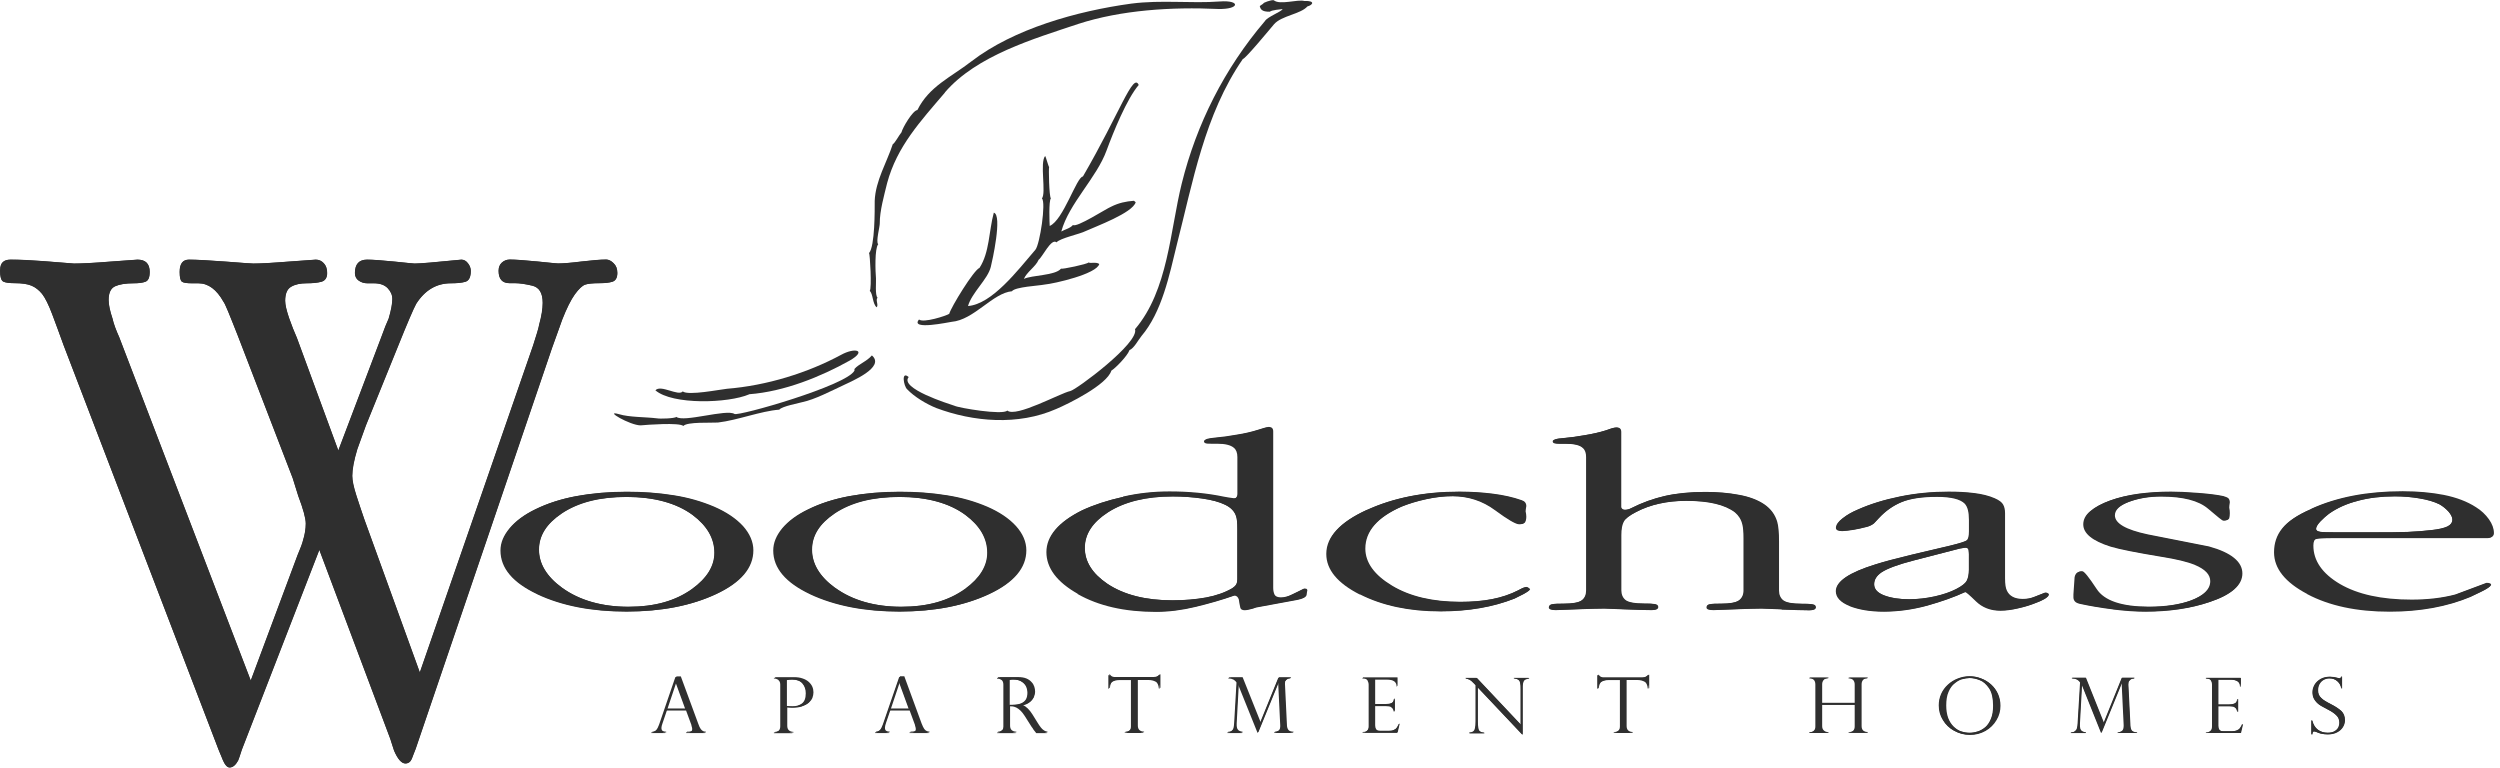 <?xml version="1.0" encoding="UTF-8"?> <svg xmlns="http://www.w3.org/2000/svg" width="355" height="109" viewBox="0 0 355 109" fill="none"><path d="M331.307 75.585C330.56 75.585 329.966 75.585 329.537 75.53C329.108 75.474 328.887 75.336 328.887 75.087C328.887 74.837 329.094 74.463 329.509 74.034C329.938 73.604 330.325 73.244 330.698 72.967C331.832 72.15 333.201 71.526 334.806 71.124C336.396 70.695 338.166 70.487 340.06 70.487C341.277 70.487 342.439 70.584 343.573 70.778C344.707 70.972 345.647 71.249 346.394 71.609C346.878 71.873 347.307 72.233 347.694 72.648C348.053 73.078 348.247 73.452 348.247 73.784C348.247 74.214 348.012 74.532 347.542 74.768C347.072 74.99 346.311 75.17 345.288 75.281C344.251 75.405 343.13 75.488 341.9 75.544C340.683 75.585 339.12 75.599 337.198 75.599H331.307M267.543 84.549C266.589 84.174 266.132 83.648 266.132 82.969C266.132 82.332 266.464 81.778 267.156 81.293C267.986 80.739 269.507 80.171 271.761 79.589L278.302 77.899L279.076 77.774C279.366 77.774 279.532 77.899 279.56 78.134C279.588 78.384 279.602 78.578 279.602 78.758V80.919C279.602 81.57 279.491 82.11 279.297 82.471C279.104 82.844 278.592 83.246 277.776 83.662C276.96 84.091 275.951 84.438 274.734 84.701C273.517 84.964 272.314 85.103 271.111 85.103C269.686 85.103 268.511 84.909 267.557 84.549M157.273 82.914C155.116 81.459 154.051 79.769 154.051 77.802C154.051 75.835 155.158 74.172 157.356 72.745C159.707 71.249 162.777 70.501 166.538 70.501C167.935 70.501 169.332 70.598 170.701 70.792C172.07 70.986 173.162 71.277 173.978 71.678C174.794 72.066 175.32 72.621 175.541 73.299C175.665 73.632 175.721 74.241 175.721 75.1V82.276C175.721 82.54 175.679 82.775 175.569 82.983C175.458 83.177 175.292 83.357 175.002 83.537C173.992 84.133 172.748 84.576 171.282 84.853C169.802 85.117 168.212 85.255 166.497 85.255C162.68 85.255 159.61 84.465 157.273 82.914ZM79.819 83.468C77.634 81.875 76.542 80.06 76.542 78.051C76.542 76.042 77.62 74.366 79.778 72.912C82.128 71.346 85.198 70.57 88.987 70.57C92.776 70.57 96.054 71.415 98.377 73.133C100.438 74.671 101.475 76.458 101.475 78.508C101.475 80.392 100.41 82.11 98.294 83.648C95.943 85.324 92.929 86.169 89.264 86.169C85.599 86.169 82.308 85.269 79.833 83.468M118.581 83.468C116.396 81.875 115.317 80.06 115.317 78.051C115.317 76.042 116.382 74.366 118.539 72.912C120.89 71.346 123.974 70.57 127.763 70.57C131.552 70.57 134.816 71.415 137.139 73.133C139.213 74.671 140.25 76.458 140.25 78.508C140.25 80.392 139.172 82.11 137.07 83.648C134.719 85.324 131.704 86.169 128.026 86.169C124.347 86.169 121.07 85.269 118.608 83.468M143.375 100.106V96.559C143.514 96.518 143.694 96.504 143.901 96.504C144.413 96.504 144.827 96.601 145.132 96.809C145.45 97.003 145.657 97.252 145.796 97.529C145.92 97.834 145.975 98.125 145.975 98.416C145.975 98.79 145.906 99.081 145.768 99.33C145.63 99.58 145.394 99.76 145.09 99.898C144.758 100.037 144.357 100.106 143.859 100.106H143.389M111.736 100.258V96.573C111.998 96.532 112.261 96.504 112.524 96.504C113.188 96.504 113.685 96.698 114.017 97.058C114.349 97.432 114.515 97.903 114.515 98.485C114.515 99.206 114.321 99.691 113.948 99.94C113.575 100.203 113.132 100.328 112.593 100.328C112.302 100.328 112.04 100.314 111.749 100.258M94.782 100.646L96.026 96.934H96.04L97.395 100.646H94.782ZM126.505 100.646L127.749 96.934H127.763L129.118 100.646H126.505ZM278.523 103.874C278.122 103.736 277.762 103.5 277.43 103.182C277.112 102.877 276.836 102.447 276.642 101.949C276.462 101.45 276.366 100.854 276.366 100.175C276.366 99.413 276.462 98.762 276.698 98.236C276.919 97.709 277.223 97.294 277.583 97.031C277.928 96.74 278.288 96.532 278.661 96.435C279.035 96.324 279.394 96.269 279.74 96.269C280.182 96.269 280.666 96.366 281.178 96.573C281.69 96.767 282.118 97.169 282.519 97.737C282.907 98.333 283.086 99.164 283.086 100.203C283.086 100.923 282.99 101.533 282.782 102.032C282.575 102.544 282.312 102.946 281.98 103.237C281.648 103.528 281.289 103.736 280.901 103.86C280.5 103.985 280.113 104.054 279.74 104.054C279.311 104.054 278.896 103.985 278.495 103.847M253.037 86.53C254.876 86.599 256.19 86.64 256.992 86.64C257.573 86.64 257.863 86.502 257.863 86.225C257.863 85.975 257.683 85.837 257.337 85.795C256.992 85.74 256.508 85.726 255.858 85.726C254.53 85.726 253.645 85.56 253.23 85.241C252.829 84.922 252.622 84.451 252.622 83.87V76.874C252.622 75.641 252.539 74.713 252.373 74.117C252.069 73.078 251.474 72.26 250.534 71.609C249.607 70.986 248.418 70.529 246.966 70.266C245.514 69.988 243.924 69.85 242.167 69.85C239.982 69.85 238.088 70.044 236.442 70.418C234.811 70.792 233.22 71.36 231.671 72.15C231.381 72.302 231.077 72.385 230.773 72.385C230.468 72.385 230.275 72.26 230.219 72.011V61.33C230.219 60.9 229.998 60.693 229.542 60.693C229.376 60.693 229.127 60.748 228.809 60.845C228.505 60.956 228.27 61.039 228.09 61.094C227.232 61.371 226.223 61.607 225.075 61.787C223.927 61.981 222.987 62.12 222.254 62.175C221.535 62.23 221.065 62.3 220.871 62.383C220.678 62.452 220.567 62.535 220.567 62.632C220.567 62.785 220.65 62.882 220.802 62.923C220.968 62.965 221.203 62.992 221.549 62.992H222.448C223.609 62.992 224.425 63.186 224.84 63.588C225.144 63.865 225.31 64.281 225.31 64.89V83.8C225.31 84.438 225.103 84.922 224.674 85.227C224.245 85.546 223.374 85.712 222.019 85.712C221.341 85.712 220.83 85.712 220.512 85.781C220.18 85.823 220.014 85.975 220.014 86.239C220.014 86.488 220.346 86.613 221.01 86.613C221.106 86.613 222.074 86.571 223.914 86.502C225.739 86.433 227.053 86.391 227.855 86.391C227.882 86.391 228.823 86.433 230.648 86.502C232.501 86.571 233.815 86.613 234.617 86.613C235.184 86.613 235.474 86.474 235.474 86.197C235.474 85.948 235.295 85.809 234.963 85.768C234.617 85.712 234.147 85.698 233.511 85.698C232.155 85.698 231.27 85.532 230.842 85.213C230.441 84.895 230.233 84.424 230.233 83.828V75.987C230.233 75.142 230.344 74.505 230.579 74.075C230.8 73.646 231.409 73.175 232.391 72.676C234.382 71.637 236.788 71.097 239.54 71.097C242.721 71.097 245.016 71.651 246.44 72.731C246.994 73.189 247.339 73.757 247.505 74.491C247.602 74.879 247.657 75.516 247.657 76.389V83.856C247.657 84.465 247.436 84.922 247.007 85.227C246.579 85.546 245.708 85.712 244.408 85.712C243.73 85.712 243.218 85.712 242.9 85.781C242.568 85.823 242.402 85.975 242.402 86.239C242.402 86.488 242.734 86.613 243.398 86.613C243.536 86.613 244.518 86.571 246.344 86.502C248.169 86.433 249.455 86.391 250.202 86.391C250.243 86.391 251.211 86.433 253.051 86.502M81.921 70.432C79.722 70.834 77.786 71.457 76.058 72.316C74.523 73.064 73.306 73.964 72.462 74.976C71.605 76.015 71.162 77.054 71.162 78.148C71.162 80.642 72.891 82.72 76.389 84.355C79.861 85.989 84.078 86.82 89.043 86.82C94.007 86.82 98.225 85.989 101.724 84.355C105.222 82.72 106.978 80.642 106.978 78.148C106.978 76.943 106.481 75.793 105.513 74.699C104.531 73.632 103.162 72.704 101.406 71.942C99.635 71.194 97.727 70.639 95.653 70.321C93.579 69.988 91.38 69.822 89.056 69.822C86.512 69.822 84.133 70.03 81.949 70.432M120.71 70.432C118.512 70.834 116.548 71.457 114.847 72.316C113.298 73.064 112.095 73.964 111.224 74.976C110.366 76.015 109.938 77.054 109.938 78.148C109.938 80.642 111.68 82.72 115.165 84.355C118.65 85.989 122.868 86.82 127.832 86.82C132.797 86.82 137.014 85.989 140.499 84.355C143.984 82.72 145.74 80.642 145.74 78.148C145.74 76.943 145.256 75.793 144.274 74.699C143.306 73.632 141.937 72.704 140.181 71.942C138.425 71.194 136.503 70.639 134.428 70.321C132.354 69.988 130.141 69.822 127.832 69.822C125.274 69.822 122.909 70.03 120.724 70.432M159.472 70.556C157.315 71.041 155.393 71.665 153.733 72.441C150.373 74.103 148.713 76.07 148.713 78.356C148.713 80.642 150.193 82.595 153.152 84.271C156.112 85.948 159.832 86.807 164.271 86.807C166.068 86.807 167.949 86.571 169.885 86.1C171.835 85.629 173.674 85.089 175.389 84.493C175.707 84.493 175.914 84.687 176.039 85.047C176.066 85.158 176.094 85.324 176.108 85.518C176.149 85.726 176.191 85.948 176.246 86.197C176.315 86.446 176.523 86.571 176.896 86.571C177.062 86.571 177.311 86.53 177.629 86.446C177.947 86.377 178.21 86.294 178.445 86.197L184.294 85.117C185.069 84.964 185.484 84.756 185.539 84.479L185.594 84.064C185.65 83.897 185.664 83.773 185.594 83.69C185.553 83.606 185.415 83.565 185.193 83.565C184.599 83.87 184.032 84.161 183.479 84.41C182.925 84.687 182.386 84.826 181.902 84.826C181.446 84.826 181.142 84.701 181.003 84.465C180.879 84.216 180.796 83.897 180.796 83.496V61.261C180.796 60.831 180.588 60.623 180.146 60.623C180.008 60.623 179.731 60.679 179.358 60.803C178.957 60.928 178.735 60.997 178.639 61.025C177.781 61.302 176.772 61.538 175.61 61.718C174.435 61.926 173.508 62.05 172.803 62.106C172.098 62.175 171.641 62.244 171.42 62.313C171.213 62.397 171.088 62.48 171.088 62.563C171.088 62.715 171.171 62.812 171.337 62.868C171.489 62.909 171.724 62.923 172.042 62.923H172.941C174.117 62.923 174.905 63.131 175.347 63.519C175.665 63.796 175.831 64.239 175.831 64.821V69.988C175.831 70.515 175.624 70.75 175.223 70.75C174.739 70.695 174.269 70.612 173.812 70.529C171.365 70.016 168.793 69.781 166.068 69.781C163.828 69.781 161.643 70.016 159.472 70.515M194.127 72.385C190.338 74.117 188.443 76.181 188.443 78.591C188.443 80.822 190.02 82.734 193.2 84.355C196.367 85.962 200.184 86.779 204.65 86.779C208.578 86.779 212.062 86.169 215.105 84.978C215.727 84.673 216.156 84.465 216.377 84.341C216.972 84.008 217.276 83.787 217.276 83.662L217.193 83.565C217.027 83.426 216.889 83.343 216.764 83.343C216.681 83.343 216.529 83.385 216.335 83.454C216.142 83.537 215.907 83.648 215.644 83.8C214.51 84.382 213.266 84.798 211.91 85.061C210.569 85.324 209.048 85.449 207.375 85.449C203.447 85.449 200.211 84.687 197.681 83.163C195.15 81.639 193.878 79.88 193.878 77.899C193.878 75.419 195.62 73.438 199.077 71.914C200.087 71.498 201.235 71.138 202.562 70.861C203.876 70.57 205.134 70.432 206.337 70.432C208.578 70.432 210.597 71.083 212.394 72.413C214.206 73.743 215.34 74.408 215.824 74.408C216.197 74.408 216.446 74.325 216.571 74.144C216.667 73.964 216.736 73.701 216.736 73.369C216.736 73.133 216.695 72.87 216.64 72.621C216.64 72.468 216.667 72.219 216.736 71.873C216.736 71.443 216.515 71.166 216.087 71.027C214.883 70.598 213.514 70.293 211.979 70.099C210.431 69.905 208.868 69.808 207.222 69.808C202.258 69.808 197.888 70.681 194.113 72.413M279.076 71.485C279.477 71.914 279.671 72.676 279.671 73.784V75.405C279.671 76.098 279.56 76.527 279.339 76.707C279.131 76.874 278.343 77.123 276.988 77.456L271.47 78.758C269.272 79.284 267.557 79.741 266.34 80.129C262.62 81.279 260.767 82.54 260.767 83.897C260.767 84.812 261.431 85.504 262.758 86.031C264.086 86.543 265.676 86.807 267.557 86.807C269.576 86.807 271.636 86.516 273.724 85.962C275.785 85.38 277.596 84.729 279.145 84.022C279.256 84.022 279.768 84.465 280.68 85.338C281.579 86.225 282.741 86.668 284.137 86.668C284.912 86.668 285.755 86.557 286.682 86.336C287.622 86.128 288.452 85.865 289.199 85.56C289.558 85.435 289.945 85.255 290.36 85.033C290.747 84.798 290.955 84.59 290.955 84.41L290.872 84.271C290.734 84.174 290.582 84.133 290.443 84.133C289.918 84.341 289.392 84.549 288.894 84.742C288.383 84.95 287.843 85.047 287.235 85.047C286.101 85.047 285.34 84.645 284.981 83.87C284.801 83.51 284.718 82.928 284.718 82.138V72.884C284.718 72.399 284.635 71.983 284.455 71.665C284.289 71.332 283.888 71.027 283.252 70.75C282.436 70.39 281.468 70.155 280.376 70.016C279.256 69.878 278.053 69.808 276.711 69.808C274.361 69.808 272.065 70.03 269.825 70.487C267.571 70.944 265.593 71.568 263.837 72.344C263.062 72.676 262.357 73.064 261.735 73.549C261.113 74.034 260.795 74.491 260.795 74.906C260.795 75.211 261.099 75.364 261.693 75.364C262.067 75.364 262.592 75.294 263.298 75.183C264.003 75.059 264.487 74.948 264.777 74.865C265.33 74.768 265.773 74.588 266.105 74.325C266.215 74.228 266.464 73.964 266.838 73.549C267.778 72.537 268.871 71.762 270.115 71.249C271.346 70.737 273.019 70.501 275.149 70.501C277.14 70.501 278.454 70.834 279.09 71.471M295.048 81.307C294.896 81.418 294.772 81.639 294.716 81.93L294.55 84.355V84.77C294.55 84.978 294.619 85.172 294.744 85.338C294.868 85.504 295.117 85.629 295.491 85.712C296.901 86.017 298.436 86.28 300.137 86.488C301.838 86.696 303.345 86.807 304.701 86.807C308.144 86.807 311.186 86.35 313.855 85.449C316.884 84.438 318.419 83.094 318.419 81.431C318.419 79.769 316.842 78.467 313.675 77.594C310.758 77.026 307.867 76.444 304.963 75.876C301.866 75.211 300.317 74.325 300.317 73.175C300.317 72.385 301.008 71.748 302.405 71.221C303.788 70.709 305.323 70.459 306.996 70.459C310.094 70.459 312.32 71.027 313.662 72.163C315.003 73.313 315.722 73.881 315.819 73.881C316.247 73.881 316.483 73.784 316.552 73.59C316.607 73.396 316.635 73.161 316.635 72.884C316.635 72.648 316.621 72.371 316.552 72.08C316.552 71.928 316.579 71.678 316.635 71.346C316.635 71.111 316.566 70.917 316.455 70.778C316.33 70.653 316.082 70.543 315.736 70.446C314.948 70.266 313.745 70.113 312.14 69.988C310.55 69.864 309.264 69.808 308.296 69.808C306.692 69.808 305.171 69.905 303.705 70.099C302.253 70.307 300.912 70.612 299.722 71.041C298.533 71.471 297.606 71.983 296.943 72.537C296.293 73.092 295.961 73.701 295.961 74.408C295.961 75.71 297.247 76.763 299.833 77.566C301.133 77.954 303.525 78.439 307.038 79.007C309.223 79.367 310.813 79.755 311.822 80.171C313.274 80.78 313.993 81.542 313.993 82.471C313.993 83.606 313.053 84.535 311.186 85.241C309.554 85.837 307.535 86.142 305.157 86.142C301.285 86.142 298.796 85.297 297.717 83.62C296.611 81.944 295.947 81.113 295.684 81.113C295.422 81.113 295.214 81.168 295.062 81.293M328.209 72.274C326.315 73.092 324.987 73.992 324.213 74.962C323.425 75.945 323.051 77.068 323.051 78.356C323.051 80.656 324.614 82.623 327.753 84.271C330.892 85.934 334.792 86.765 339.466 86.765C343.78 86.765 347.597 86.058 350.888 84.687C351.04 84.618 351.538 84.382 352.423 83.953C353.294 83.523 353.737 83.219 353.737 83.038C353.737 82.858 353.516 82.761 353.087 82.761C351.594 83.316 350.128 83.87 348.676 84.41C346.836 84.895 344.762 85.144 342.453 85.144C338.18 85.144 334.792 84.396 332.275 82.928C329.758 81.445 328.5 79.617 328.5 77.469C328.5 76.888 328.652 76.569 328.97 76.458C329.274 76.375 330.104 76.32 331.418 76.32H353.281C353.861 76.32 354.138 76.112 354.138 75.696C354.138 75.073 353.903 74.408 353.433 73.743C352.949 73.064 352.34 72.482 351.594 72.025C350.335 71.207 348.814 70.639 347.044 70.279C345.288 69.933 343.324 69.753 341.181 69.753C336.188 69.753 331.86 70.57 328.195 72.246M97.547 100.799L98.294 102.863V102.932C98.391 103.14 98.418 103.306 98.418 103.417C98.418 103.639 98.336 103.777 98.183 103.833C98.045 103.888 97.81 103.902 97.547 103.902V103.999H100.244V103.902C100.092 103.902 99.94 103.86 99.843 103.819C99.746 103.777 99.635 103.68 99.511 103.528C99.4 103.376 99.262 103.112 99.151 102.766L96.676 96.047H96.054L93.744 102.794C93.62 103.154 93.468 103.431 93.302 103.611C93.15 103.777 92.929 103.888 92.638 103.902V103.999H94.602V103.902C94.381 103.902 94.228 103.86 94.104 103.791C93.98 103.722 93.924 103.569 93.924 103.348C93.924 103.195 93.98 102.974 94.076 102.711L94.726 100.799H97.575M110.048 96.269H110.173L110.366 96.31L110.643 96.435L110.85 96.684C110.92 96.809 110.947 96.961 110.947 97.128V103.057C110.947 103.362 110.85 103.583 110.698 103.708C110.519 103.847 110.325 103.916 110.048 103.93V104.013H112.676V103.93C112.095 103.902 111.791 103.625 111.791 103.057V100.355C112.22 100.397 112.524 100.411 112.676 100.411C113.146 100.411 113.575 100.355 113.962 100.245C114.321 100.12 114.626 99.968 114.861 99.774C115.082 99.566 115.262 99.344 115.359 99.109C115.455 98.845 115.511 98.582 115.511 98.305C115.511 98.028 115.455 97.751 115.345 97.502C115.234 97.252 115.054 97.017 114.819 96.809C114.598 96.615 114.308 96.449 113.962 96.338C113.616 96.213 113.215 96.158 112.773 96.158H110.062V96.255M129.312 100.785L130.059 102.849V102.918C130.141 103.126 130.183 103.292 130.183 103.403C130.183 103.625 130.1 103.763 129.948 103.819C129.796 103.874 129.588 103.888 129.298 103.888V103.985H131.995V103.888C131.829 103.888 131.69 103.847 131.593 103.805C131.469 103.763 131.372 103.666 131.248 103.514C131.137 103.362 131.013 103.098 130.874 102.752L128.413 96.033H127.804L125.481 102.78C125.357 103.14 125.205 103.417 125.053 103.597C124.873 103.763 124.651 103.874 124.389 103.888V103.985H126.339V103.888C126.117 103.888 125.951 103.847 125.841 103.777C125.73 103.708 125.661 103.556 125.661 103.334C125.661 103.182 125.716 102.96 125.799 102.697L126.449 100.785H129.298M143.956 100.203C144.095 100.231 144.274 100.286 144.454 100.369C144.62 100.452 144.814 100.591 145.021 100.785C145.229 100.979 145.422 101.228 145.63 101.547L146.611 103.098L146.75 103.279L146.902 103.528L147.082 103.75L147.261 103.985H148.755V103.902C148.561 103.874 148.354 103.805 148.16 103.653C147.953 103.514 147.69 103.195 147.358 102.655L146.611 101.45C146.197 100.785 145.726 100.328 145.229 100.092V100.065C145.616 99.995 145.948 99.871 146.21 99.677C146.473 99.496 146.667 99.261 146.805 99.012C146.916 98.748 146.985 98.471 146.985 98.194C146.985 97.973 146.943 97.737 146.874 97.515C146.791 97.28 146.681 97.058 146.487 96.864C146.307 96.656 146.072 96.476 145.74 96.338C145.436 96.213 145.035 96.144 144.565 96.144H141.702V96.255H141.827C142.006 96.255 142.2 96.324 142.352 96.449C142.518 96.573 142.587 96.795 142.587 97.1V103.029C142.587 103.237 142.546 103.417 142.463 103.542L142.145 103.805C142.006 103.86 141.868 103.888 141.702 103.902V103.985H144.33V103.902C143.721 103.874 143.431 103.597 143.431 103.029V100.161C143.624 100.161 143.804 100.161 143.942 100.189M160.717 96.449V103.029C160.717 103.334 160.62 103.556 160.454 103.68C160.288 103.819 160.081 103.888 159.832 103.888V103.971H162.459V103.888C161.864 103.874 161.574 103.583 161.574 103.029V96.449H163.206C163.607 96.449 163.953 96.532 164.215 96.684C164.492 96.823 164.63 97.155 164.685 97.668H164.782V95.756H164.685C164.492 96.005 164.201 96.13 163.856 96.13H158.518C158.393 96.13 158.269 96.13 158.172 96.13L157.923 96.061L157.757 95.95L157.605 95.77H157.508V97.682H157.605C157.647 97.169 157.799 96.837 158.075 96.698C158.352 96.546 158.67 96.463 159.071 96.463H160.717M181.612 96.85L181.902 102.863C181.93 103.195 181.874 103.445 181.736 103.597C181.626 103.763 181.39 103.86 181.031 103.902V103.985H183.686V103.902C183.313 103.888 183.05 103.805 182.939 103.625C182.815 103.445 182.759 103.237 182.746 102.988L182.469 97.183V97.072C182.469 96.878 182.483 96.726 182.538 96.67L182.773 96.407L182.995 96.296C183.078 96.282 183.174 96.269 183.326 96.241V96.158H181.612L179.012 102.558L176.454 96.158H174.518V96.241C174.684 96.255 174.822 96.269 174.919 96.282L175.251 96.407L175.444 96.546L175.61 96.712L175.679 96.823L175.347 102.558C175.32 102.877 175.292 103.112 175.251 103.292C175.209 103.472 175.112 103.611 174.974 103.722C174.836 103.847 174.642 103.902 174.379 103.916V103.999H176.467V103.916C176.232 103.874 176.066 103.819 175.928 103.75C175.818 103.666 175.735 103.556 175.665 103.403C175.61 103.223 175.596 102.988 175.61 102.683L175.914 97.128L178.68 103.999L181.598 96.864M193.56 103.999H198.469L198.759 102.766H198.676C198.593 102.974 198.497 103.154 198.4 103.292C198.289 103.445 198.137 103.556 197.943 103.639C197.764 103.722 197.515 103.763 197.224 103.763H195.994C195.675 103.763 195.496 103.68 195.399 103.528C195.316 103.376 195.274 103.195 195.274 102.988V100.203H196.865C197.003 100.203 197.155 100.217 197.28 100.231L197.528 100.286L197.805 100.508C197.902 100.619 197.957 100.771 197.999 100.979H198.082V99.206H197.999C197.957 99.538 197.833 99.746 197.598 99.829C197.363 99.926 197.1 99.968 196.796 99.968H195.274V96.435H197.017C197.943 96.435 198.4 96.767 198.4 97.418H198.455V96.186H193.546V96.282H193.67C193.947 96.282 194.154 96.366 194.265 96.546C194.362 96.726 194.431 96.934 194.431 97.169V103.071C194.431 103.376 194.334 103.597 194.168 103.736C194.016 103.874 193.836 103.93 193.67 103.93H193.546V104.027M230.123 96.504V103.085C230.123 103.389 230.04 103.611 229.86 103.736C229.694 103.874 229.487 103.944 229.238 103.944V104.027H231.865V103.944C231.27 103.93 230.98 103.639 230.98 103.085V96.504H232.612C233.013 96.504 233.359 96.587 233.635 96.74C233.912 96.878 234.064 97.211 234.105 97.723H234.188V95.811H234.105C233.912 96.061 233.621 96.186 233.262 96.186H227.924C227.799 96.186 227.675 96.186 227.592 96.186L227.343 96.116L227.177 96.005L227.025 95.825H226.928V97.737H227.025C227.066 97.225 227.219 96.892 227.495 96.754C227.772 96.601 228.09 96.518 228.505 96.518H230.15M263.491 100.037V103.098C263.491 103.376 263.408 103.583 263.256 103.736C263.104 103.874 262.883 103.944 262.606 103.944V104.04H265.234V103.944C264.639 103.944 264.349 103.653 264.349 103.098V97.169C264.349 96.906 264.418 96.712 264.556 96.546C264.694 96.379 264.929 96.296 265.234 96.296V96.213H262.606V96.296C262.91 96.296 263.132 96.379 263.284 96.546C263.422 96.712 263.491 96.92 263.491 97.169V99.801H258.748V97.169C258.748 96.906 258.831 96.712 258.969 96.546C259.108 96.379 259.343 96.296 259.647 96.296V96.213H257.033V96.296C257.614 96.296 257.904 96.587 257.904 97.183V103.112C257.904 103.389 257.835 103.597 257.683 103.736C257.545 103.888 257.324 103.957 257.033 103.957V104.054H259.647V103.957C259.37 103.957 259.149 103.888 258.997 103.736C258.831 103.583 258.748 103.389 258.748 103.112V100.065H263.491M301.382 96.934L301.672 102.946C301.672 103.279 301.644 103.528 301.506 103.68C301.396 103.847 301.133 103.944 300.801 103.985V104.068H303.47V103.985C303.083 103.971 302.834 103.888 302.709 103.708C302.599 103.528 302.543 103.32 302.529 103.071L302.239 97.266V97.155C302.239 96.961 302.267 96.809 302.308 96.754L302.543 96.49L302.765 96.379C302.765 96.379 302.944 96.352 303.096 96.324V96.241H301.354L298.768 102.641L296.21 96.241H294.274V96.324C294.44 96.338 294.578 96.352 294.675 96.366L295.007 96.49L295.2 96.629L295.366 96.795L295.435 96.906L295.09 102.641C295.09 102.96 295.034 103.195 294.993 103.376C294.951 103.556 294.868 103.694 294.716 103.805C294.578 103.93 294.371 103.985 294.122 103.999V104.082H296.21V103.999C295.975 103.957 295.795 103.902 295.67 103.833C295.56 103.75 295.463 103.639 295.408 103.486C295.352 103.306 295.339 103.071 295.352 102.766L295.657 97.211H295.67L298.422 104.082L301.34 96.948M313.316 104.082H318.225L318.515 102.849H318.432C318.349 103.057 318.253 103.237 318.142 103.376C318.045 103.528 317.893 103.639 317.7 103.722C317.506 103.805 317.271 103.847 316.98 103.847H315.75C315.432 103.847 315.238 103.763 315.155 103.611C315.058 103.459 315.017 103.279 315.017 103.071V100.286H316.607C316.745 100.286 316.897 100.3 317.022 100.314L317.271 100.369L317.547 100.591C317.63 100.702 317.7 100.854 317.741 101.062H317.824V99.289H317.741C317.7 99.621 317.575 99.829 317.34 99.912C317.105 100.009 316.828 100.051 316.538 100.051H315.017V96.518H316.745C317.672 96.518 318.142 96.85 318.142 97.502H318.211V96.269H313.302V96.366H313.413C313.689 96.366 313.883 96.449 314.007 96.629C314.118 96.809 314.173 97.017 314.173 97.252V103.154C314.173 103.459 314.09 103.68 313.924 103.819C313.758 103.957 313.592 104.013 313.413 104.013H313.302V104.11M328.845 103.902C329.122 104.027 329.385 104.124 329.647 104.193C329.91 104.248 330.201 104.29 330.546 104.29C331.072 104.29 331.528 104.193 331.902 103.985C332.275 103.791 332.538 103.528 332.717 103.237C332.897 102.932 332.994 102.614 332.994 102.267C332.994 101.727 332.814 101.297 332.496 100.979C332.137 100.66 331.68 100.342 331.072 100.037C330.712 99.857 330.422 99.691 330.214 99.566C330.007 99.441 329.813 99.303 329.661 99.15C329.509 99.012 329.371 98.845 329.288 98.651C329.205 98.457 329.177 98.236 329.177 98C329.177 97.682 329.246 97.391 329.385 97.141C329.523 96.892 329.717 96.698 329.952 96.559C330.201 96.421 330.491 96.338 330.795 96.338C331.279 96.338 331.666 96.49 331.971 96.781C332.275 97.058 332.441 97.405 332.496 97.765H332.579V96.088H332.496C332.441 96.255 332.358 96.338 332.247 96.338L331.998 96.282C331.611 96.172 331.238 96.116 330.892 96.116C330.408 96.116 329.979 96.213 329.592 96.421C329.219 96.629 328.928 96.892 328.721 97.238C328.527 97.585 328.417 97.931 328.417 98.305C328.417 98.638 328.472 98.915 328.583 99.164C328.693 99.413 328.859 99.621 329.053 99.815C329.246 99.995 329.44 100.148 329.647 100.258C329.827 100.369 330.118 100.522 330.519 100.729C331.099 101.02 331.528 101.311 331.805 101.602C332.095 101.879 332.233 102.226 332.233 102.669C332.233 102.877 332.178 103.098 332.095 103.292C331.984 103.514 331.819 103.694 331.556 103.847C331.307 103.999 330.961 104.068 330.56 104.068C330.007 104.068 329.537 103.916 329.15 103.625C328.762 103.32 328.5 102.891 328.361 102.323H328.251V104.29H328.361C328.403 104.11 328.431 103.999 328.444 103.944L328.596 103.86L328.832 103.916M216.183 104.318H216.239V97.446C216.239 97.155 216.28 96.948 216.349 96.795C216.418 96.643 216.501 96.546 216.64 96.49C216.75 96.435 216.93 96.393 217.138 96.366V96.282H215.049V96.366C215.326 96.379 215.547 96.449 215.686 96.559C215.81 96.67 215.907 96.823 215.934 97.017C215.976 97.197 215.99 97.488 215.99 97.862V102.918L209.739 96.282H208.19V96.366C208.398 96.407 208.591 96.463 208.73 96.532C208.868 96.601 209.075 96.767 209.324 97.031L209.601 97.322V102.433C209.601 102.891 209.573 103.223 209.518 103.445C209.463 103.666 209.38 103.819 209.241 103.902C209.117 103.985 208.937 104.04 208.702 104.054V104.137H210.79V104.054C210.431 104.04 210.196 103.93 210.057 103.75C209.988 103.666 209.947 103.528 209.919 103.32C209.877 103.126 209.864 102.835 209.864 102.42V97.599L216.211 104.318M278.08 96.366C277.541 96.573 277.071 96.864 276.67 97.238C276.255 97.612 275.923 98.056 275.702 98.568C275.467 99.081 275.37 99.607 275.37 100.189C275.37 100.951 275.55 101.63 275.951 102.267C276.324 102.904 276.863 103.417 277.541 103.791C278.205 104.165 278.938 104.359 279.754 104.359C280.57 104.359 281.289 104.165 281.952 103.791C282.602 103.417 283.128 102.904 283.501 102.267C283.888 101.63 284.068 100.965 284.068 100.217C284.068 99.607 283.944 99.053 283.723 98.541C283.487 98.028 283.169 97.585 282.754 97.211C282.34 96.837 281.883 96.56 281.358 96.366C280.832 96.158 280.307 96.061 279.726 96.061C279.145 96.061 278.606 96.172 278.08 96.379M0 38.305C0 39.289 0.152 39.829 0.47 39.981C0.774 40.134 1.328 40.203 2.13 40.203C3.098 40.203 3.872 40.314 4.453 40.55C5.02 40.785 5.518 41.187 5.974 41.727C6.417 42.295 6.914 43.279 7.426 44.664C7.965 46.063 8.491 47.504 9.016 48.986L31.045 106.465C31.114 106.659 31.322 107.13 31.626 107.864C31.944 108.612 32.262 108.986 32.622 108.986C33.064 108.986 33.465 108.654 33.825 108.003C33.908 107.809 34.088 107.296 34.35 106.465L45.358 78.079L55.439 104.927C55.605 105.495 55.799 106.063 55.978 106.603C56.504 107.809 57.043 108.418 57.569 108.418C57.997 108.418 58.315 108.183 58.495 107.726C58.675 107.268 58.841 106.797 59.035 106.34L78.395 49.43C79.266 47.005 79.75 45.661 79.847 45.384C80.469 43.805 81.064 42.614 81.63 41.81C82.198 41.021 82.695 40.563 83.096 40.425C83.497 40.286 84.175 40.217 85.143 40.217C85.931 40.217 86.567 40.148 87.01 39.995C87.439 39.843 87.674 39.427 87.674 38.762C87.674 38.167 87.494 37.709 87.134 37.377C86.789 37.031 86.429 36.864 86.097 36.864C85.295 36.864 84.133 36.962 82.599 37.142C81.064 37.336 79.93 37.419 79.252 37.419C79.169 37.419 78.201 37.336 76.362 37.142C74.523 36.962 73.195 36.864 72.407 36.864C71.978 36.864 71.591 37.017 71.273 37.308C70.969 37.599 70.817 37.987 70.817 38.458C70.817 39.621 71.328 40.217 72.379 40.217H73.167C73.762 40.217 74.578 40.328 75.574 40.563C76.583 40.799 77.081 41.602 77.081 43.016C77.081 43.861 76.915 44.886 76.583 46.091C76.5 46.562 76.21 47.546 75.726 49.042L59.629 95.507L51.747 73.757C51.401 72.745 51.014 71.609 50.627 70.404C50.239 69.185 50.032 68.243 50.032 67.578C50.032 66.65 50.267 65.375 50.751 63.782C51.152 62.646 51.567 61.538 51.968 60.416L56.435 49.402C57.859 45.869 58.744 43.805 59.104 43.154C60.348 41.201 61.994 40.231 64.04 40.231C64.925 40.231 65.631 40.162 66.115 40.009C66.599 39.857 66.862 39.358 66.862 38.471C66.862 38.084 66.723 37.723 66.46 37.391C66.198 37.045 65.88 36.878 65.534 36.878C61.828 37.252 59.602 37.432 58.896 37.432C58.813 37.432 57.873 37.349 56.061 37.155C54.25 36.975 52.936 36.878 52.148 36.878C51 36.878 50.419 37.516 50.419 38.776C50.419 39.261 50.613 39.621 50.959 39.857C51.318 40.106 51.719 40.231 52.162 40.231H53.088C53.973 40.231 54.623 40.466 55.066 40.924C55.508 41.395 55.73 41.893 55.73 42.461C55.73 43.112 55.563 44.041 55.204 45.26C54.941 45.8 54.582 46.7 54.153 47.906L48.055 63.99L42.177 48.003C41.804 47.172 41.431 46.23 41.057 45.163C40.698 44.096 40.504 43.292 40.504 42.724C40.504 41.699 40.794 41.034 41.361 40.716C41.928 40.383 42.661 40.231 43.546 40.231C44.431 40.231 45.123 40.162 45.662 40.009C46.188 39.857 46.464 39.441 46.464 38.776C46.464 38.181 46.312 37.723 45.994 37.391C45.676 37.045 45.303 36.878 44.86 36.878C44.68 36.878 43.408 36.975 41.016 37.155C38.637 37.349 36.95 37.432 35.982 37.432C35.816 37.432 34.502 37.349 32.083 37.155C29.649 36.975 27.906 36.878 26.855 36.878C25.97 36.878 25.528 37.46 25.528 38.624C25.528 39.413 25.638 39.857 25.86 40.009C26.067 40.162 26.537 40.231 27.242 40.231H28.183C29.593 40.231 30.783 41.117 31.764 42.877C31.944 43.071 32.594 44.65 33.77 47.629L41.583 67.91C41.859 68.755 42.122 69.587 42.371 70.432C43.076 72.302 43.436 73.59 43.436 74.352C43.436 75.114 43.311 75.89 43.049 76.735C42.966 77.109 42.717 77.816 42.274 78.827L35.623 96.656L16.94 47.892C16.484 46.881 16.152 45.994 15.986 45.246C15.613 44.138 15.433 43.251 15.433 42.6C15.433 41.561 15.751 40.924 16.373 40.647C16.995 40.369 17.88 40.231 19.014 40.231C19.706 40.231 20.273 40.162 20.66 40.009C21.061 39.857 21.268 39.4 21.268 38.624C21.268 37.46 20.688 36.878 19.54 36.878C19.36 36.878 18.074 36.975 15.695 37.155C13.303 37.349 11.588 37.432 10.524 37.432C9.376 37.349 7.91 37.225 6.154 37.086C4.384 36.948 2.835 36.878 1.507 36.878C0.539 36.878 0.041 37.363 0.041 38.333" fill="#2F2F2F"></path><path d="M79.75 72.898C77.593 74.352 76.514 76.056 76.514 78.037C76.514 80.019 77.607 81.847 79.791 83.454C82.253 85.255 85.406 86.156 89.223 86.156C93.039 86.156 95.902 85.311 98.253 83.634C100.382 82.097 101.433 80.379 101.433 78.495C101.433 76.444 100.396 74.671 98.336 73.119C96.013 71.415 92.887 70.556 88.946 70.556C85.005 70.556 82.087 71.332 79.736 72.898M76.293 84.382C72.808 82.748 71.066 80.67 71.066 78.176C71.066 77.082 71.494 76.043 72.365 75.004C73.209 73.992 74.426 73.092 75.961 72.344C77.689 71.499 79.626 70.875 81.824 70.46C84.023 70.058 86.388 69.85 88.932 69.85C91.255 69.85 93.454 70.016 95.528 70.349C97.603 70.681 99.525 71.235 101.281 71.97C103.037 72.731 104.42 73.646 105.388 74.726C106.356 75.807 106.854 76.957 106.854 78.176C106.854 80.67 105.098 82.748 101.599 84.382C98.101 86.017 93.883 86.848 88.918 86.848C83.954 86.848 79.736 86.017 76.265 84.382" fill="#2F2F2F"></path><path d="M118.498 72.898C116.341 74.352 115.276 76.056 115.276 78.037C115.276 80.019 116.355 81.847 118.539 83.454C121.001 85.255 124.154 86.156 127.957 86.156C131.76 86.156 134.65 85.311 137.001 83.634C139.117 82.097 140.181 80.379 140.181 78.495C140.181 76.444 139.144 74.671 137.07 73.119C134.747 71.415 131.621 70.556 127.694 70.556C123.767 70.556 120.821 71.332 118.47 72.898M115.027 84.382C111.556 82.748 109.8 80.67 109.8 78.176C109.8 77.082 110.228 76.043 111.086 75.004C111.943 73.992 113.146 73.092 114.709 72.344C116.424 71.499 118.374 70.875 120.572 70.46C122.757 70.058 125.122 69.85 127.68 69.85C129.99 69.85 132.202 70.016 134.276 70.349C136.351 70.681 138.273 71.235 140.029 71.97C141.799 72.731 143.168 73.646 144.123 74.726C145.104 75.807 145.588 76.957 145.588 78.176C145.588 80.67 143.846 82.748 140.347 84.382C136.849 86.017 132.617 86.848 127.68 86.848C122.743 86.848 118.498 86.017 115.013 84.382" fill="#2F2F2F"></path><path d="M157.329 72.731C155.116 74.144 154.024 75.848 154.024 77.788C154.024 79.727 155.102 81.445 157.246 82.9C159.583 84.451 162.666 85.241 166.469 85.241C168.184 85.241 169.774 85.103 171.254 84.839C172.72 84.562 173.964 84.119 174.974 83.523C175.264 83.329 175.444 83.149 175.541 82.969C175.652 82.761 175.693 82.526 175.693 82.263V75.087C175.693 74.228 175.638 73.618 175.513 73.285C175.292 72.593 174.767 72.053 173.951 71.665C173.135 71.263 172.042 70.972 170.673 70.778C169.304 70.584 167.908 70.487 166.511 70.487C162.736 70.487 159.666 71.235 157.329 72.731ZM153.028 84.313C150.069 82.637 148.589 80.656 148.589 78.397C148.589 76.139 150.262 74.144 153.609 72.482C155.268 71.706 157.19 71.083 159.348 70.598C161.505 70.099 163.704 69.864 165.944 69.864C168.668 69.864 171.24 70.113 173.688 70.612C174.144 70.695 174.614 70.778 175.098 70.834C175.499 70.834 175.707 70.584 175.707 70.072V64.904C175.707 64.308 175.541 63.865 175.223 63.602C174.794 63.214 173.992 63.006 172.817 63.006H171.918C171.614 63.006 171.365 63.006 171.213 62.951C171.033 62.895 170.964 62.798 170.964 62.646C170.964 62.563 171.074 62.48 171.296 62.397C171.517 62.327 171.973 62.258 172.678 62.189C173.384 62.133 174.31 62.009 175.486 61.801C176.647 61.607 177.657 61.371 178.514 61.108C178.597 61.081 178.832 61.011 179.233 60.887C179.62 60.762 179.883 60.706 180.021 60.706C180.45 60.706 180.671 60.914 180.671 61.344V83.579C180.671 83.981 180.754 84.299 180.879 84.549C181.017 84.784 181.321 84.909 181.778 84.909C182.276 84.909 182.801 84.77 183.354 84.493C183.893 84.23 184.474 83.939 185.069 83.648C185.29 83.648 185.428 83.69 185.47 83.773C185.525 83.856 185.511 83.981 185.47 84.147L185.415 84.562C185.359 84.839 184.944 85.047 184.17 85.2L178.321 86.28C178.099 86.377 177.823 86.46 177.505 86.53C177.187 86.613 176.938 86.654 176.772 86.654C176.385 86.654 176.177 86.53 176.122 86.28C176.066 86.031 176.025 85.809 175.983 85.601C175.956 85.407 175.928 85.241 175.914 85.13C175.79 84.756 175.582 84.576 175.264 84.576C173.55 85.186 171.71 85.712 169.761 86.183C167.825 86.654 165.944 86.89 164.146 86.89C159.707 86.89 156.001 86.045 153.028 84.355" fill="#2F2F2F"></path><path d="M193.089 84.423C189.909 82.803 188.333 80.891 188.333 78.66C188.333 76.25 190.227 74.186 194.016 72.454C197.791 70.723 202.161 69.85 207.125 69.85C208.757 69.85 210.333 69.947 211.882 70.141C213.403 70.335 214.772 70.64 215.989 71.069C216.418 71.221 216.639 71.499 216.639 71.914C216.57 72.274 216.542 72.51 216.542 72.662C216.597 72.925 216.639 73.189 216.639 73.41C216.639 73.743 216.57 74.006 216.473 74.186C216.348 74.366 216.099 74.449 215.726 74.449C215.242 74.449 214.094 73.784 212.297 72.454C210.499 71.124 208.48 70.473 206.24 70.473C205.037 70.473 203.779 70.612 202.465 70.903C201.151 71.194 199.99 71.554 198.98 71.956C195.523 73.466 193.781 75.447 193.781 77.94C193.781 79.935 195.053 81.694 197.584 83.204C200.128 84.728 203.35 85.49 207.277 85.49C208.95 85.49 210.471 85.365 211.813 85.102C213.154 84.839 214.412 84.423 215.546 83.842C215.809 83.689 216.044 83.578 216.238 83.495C216.431 83.426 216.583 83.384 216.666 83.384C216.791 83.384 216.929 83.468 217.095 83.606L217.178 83.703C217.178 83.828 216.874 84.049 216.279 84.382C216.058 84.507 215.629 84.714 215.007 85.019C211.965 86.224 208.48 86.82 204.553 86.82C200.086 86.82 196.27 86.003 193.103 84.396" fill="#2F2F2F"></path><path d="M252.968 86.53C251.128 86.46 250.174 86.419 250.119 86.419C249.372 86.419 248.086 86.46 246.261 86.53C244.435 86.599 243.453 86.64 243.315 86.64C242.651 86.64 242.32 86.516 242.32 86.266C242.32 85.989 242.485 85.837 242.817 85.809C243.135 85.754 243.647 85.74 244.325 85.74C245.625 85.74 246.496 85.574 246.924 85.255C247.339 84.936 247.574 84.479 247.574 83.883V76.416C247.574 75.544 247.519 74.893 247.422 74.519C247.256 73.784 246.897 73.216 246.357 72.759C244.919 71.665 242.624 71.124 239.457 71.124C236.705 71.124 234.299 71.665 232.308 72.704C231.312 73.216 230.717 73.687 230.496 74.103C230.261 74.546 230.15 75.17 230.15 76.015V83.856C230.15 84.465 230.358 84.936 230.759 85.241C231.174 85.56 232.059 85.726 233.428 85.726C234.05 85.726 234.534 85.726 234.88 85.795C235.212 85.837 235.391 85.975 235.391 86.225C235.391 86.502 235.101 86.64 234.534 86.64C233.732 86.64 232.418 86.599 230.565 86.53C228.74 86.46 227.799 86.419 227.772 86.419C226.97 86.419 225.656 86.46 223.831 86.53C221.991 86.599 221.037 86.64 220.927 86.64C220.263 86.64 219.931 86.516 219.931 86.266C219.931 85.989 220.097 85.837 220.429 85.809C220.761 85.754 221.258 85.74 221.936 85.74C223.291 85.74 224.163 85.574 224.591 85.255C225.02 84.936 225.227 84.451 225.227 83.828V64.918C225.227 64.308 225.075 63.879 224.757 63.616C224.342 63.214 223.526 63.02 222.365 63.02H221.466C221.12 63.02 220.885 62.992 220.719 62.951C220.567 62.909 220.484 62.812 220.484 62.66C220.484 62.563 220.581 62.48 220.788 62.41C220.982 62.327 221.452 62.258 222.171 62.203C222.904 62.147 223.844 62.009 224.992 61.815C226.14 61.621 227.15 61.385 228.007 61.122C228.187 61.067 228.408 60.984 228.726 60.873C229.044 60.776 229.279 60.72 229.459 60.72C229.915 60.72 230.136 60.928 230.136 61.358V72.039C230.206 72.288 230.385 72.413 230.69 72.413C230.994 72.413 231.312 72.33 231.589 72.177C233.137 71.388 234.728 70.82 236.359 70.446C237.991 70.072 239.9 69.878 242.084 69.878C243.827 69.878 245.431 70.016 246.883 70.293C248.335 70.556 249.524 71.014 250.451 71.637C251.391 72.288 251.986 73.106 252.29 74.144C252.456 74.74 252.539 75.654 252.539 76.901V83.897C252.539 84.493 252.746 84.964 253.147 85.269C253.562 85.588 254.447 85.754 255.775 85.754C256.425 85.754 256.923 85.754 257.254 85.823C257.586 85.865 257.78 86.003 257.78 86.252C257.78 86.53 257.49 86.668 256.909 86.668C256.121 86.668 254.793 86.626 252.954 86.557" fill="#2F2F2F"></path><path d="M278.288 77.885L271.747 79.575C269.493 80.156 267.972 80.725 267.142 81.279C266.451 81.763 266.119 82.318 266.119 82.955C266.119 83.647 266.575 84.16 267.529 84.534C268.47 84.908 269.659 85.088 271.083 85.088C272.286 85.088 273.489 84.95 274.706 84.686C275.923 84.409 276.933 84.063 277.748 83.647C278.564 83.232 279.076 82.83 279.269 82.456C279.463 82.082 279.574 81.556 279.574 80.905V78.743C279.574 78.563 279.574 78.37 279.532 78.12C279.518 77.885 279.339 77.76 279.048 77.76L278.274 77.885M262.676 86.072C261.348 85.545 260.684 84.839 260.684 83.938C260.684 82.581 262.537 81.32 266.257 80.17C267.474 79.782 269.203 79.325 271.387 78.799L276.905 77.497C278.26 77.164 279.034 76.915 279.256 76.749C279.477 76.569 279.588 76.139 279.588 75.447V73.826C279.588 72.704 279.394 71.956 278.993 71.526C278.371 70.889 277.057 70.556 275.052 70.556C272.936 70.556 271.263 70.806 270.018 71.304C268.76 71.817 267.681 72.593 266.741 73.604C266.368 74.02 266.133 74.283 266.008 74.38C265.676 74.643 265.22 74.823 264.681 74.92C264.39 75.003 263.906 75.114 263.201 75.239C262.496 75.35 261.957 75.419 261.597 75.419C261.003 75.419 260.698 75.266 260.698 74.962C260.698 74.532 261.016 74.075 261.639 73.604C262.261 73.119 262.966 72.717 263.74 72.399C265.483 71.609 267.474 71 269.728 70.543C271.968 70.085 274.264 69.864 276.614 69.864C277.956 69.864 279.173 69.933 280.279 70.072C281.371 70.21 282.339 70.459 283.155 70.806C283.777 71.083 284.192 71.388 284.358 71.72C284.538 72.052 284.621 72.468 284.621 72.939V82.193C284.621 82.983 284.704 83.55 284.884 83.924C285.257 84.7 286.004 85.102 287.138 85.102C287.746 85.102 288.285 85.005 288.797 84.797C289.295 84.603 289.82 84.395 290.346 84.188C290.484 84.188 290.636 84.229 290.775 84.326L290.857 84.465C290.857 84.645 290.65 84.853 290.263 85.088C289.862 85.31 289.475 85.49 289.101 85.615C288.355 85.919 287.525 86.183 286.585 86.39C285.658 86.612 284.815 86.723 284.04 86.723C282.644 86.723 281.482 86.266 280.583 85.393C279.684 84.506 279.173 84.077 279.048 84.077C277.513 84.797 275.702 85.434 273.628 86.016C271.553 86.584 269.493 86.861 267.46 86.861C265.593 86.861 264.003 86.598 262.662 86.086" fill="#2F2F2F"></path><path d="M300.013 86.529C298.312 86.321 296.777 86.058 295.367 85.753C294.993 85.67 294.744 85.545 294.62 85.379C294.482 85.213 294.426 85.019 294.426 84.811V84.395L294.592 81.971C294.647 81.68 294.772 81.459 294.924 81.348C295.076 81.223 295.297 81.168 295.546 81.168C295.795 81.168 296.473 81.999 297.579 83.675C298.658 85.351 301.147 86.196 305.019 86.196C307.411 86.196 309.416 85.892 311.048 85.296C312.914 84.59 313.855 83.675 313.855 82.525C313.855 81.597 313.136 80.835 311.684 80.226C310.674 79.796 309.084 79.408 306.899 79.062C303.387 78.48 300.981 78.009 299.695 77.621C297.109 76.804 295.823 75.751 295.823 74.463C295.823 73.756 296.155 73.133 296.805 72.593C297.468 72.025 298.395 71.526 299.584 71.097C300.773 70.667 302.101 70.349 303.567 70.155C305.032 69.961 306.553 69.864 308.158 69.864C309.139 69.864 310.411 69.919 312.002 70.044C313.592 70.168 314.795 70.321 315.597 70.501C315.957 70.584 316.192 70.709 316.316 70.833C316.427 70.972 316.496 71.166 316.496 71.401C316.454 71.734 316.413 71.983 316.413 72.136C316.468 72.44 316.496 72.717 316.496 72.939C316.496 73.216 316.482 73.452 316.413 73.646C316.344 73.84 316.123 73.936 315.68 73.936C315.583 73.936 314.864 73.368 313.523 72.219C312.182 71.083 309.955 70.515 306.858 70.515C305.184 70.515 303.663 70.764 302.267 71.277C300.87 71.803 300.179 72.44 300.179 73.23C300.179 74.38 301.727 75.266 304.825 75.931C307.715 76.513 310.619 77.081 313.537 77.649C316.689 78.522 318.28 79.81 318.28 81.486C318.28 83.163 316.745 84.493 313.716 85.504C311.034 86.418 307.992 86.861 304.562 86.861C303.207 86.861 301.7 86.751 299.999 86.543" fill="#2F2F2F"></path><path d="M334.791 71.124C333.201 71.526 331.832 72.163 330.684 72.967C330.311 73.244 329.924 73.604 329.495 74.034C329.08 74.477 328.873 74.837 328.873 75.086C328.873 75.336 329.094 75.474 329.523 75.53C329.938 75.571 330.546 75.585 331.293 75.585H337.184C339.106 75.585 340.668 75.585 341.885 75.53C343.116 75.474 344.236 75.391 345.273 75.266C346.296 75.156 347.057 74.976 347.527 74.754C347.997 74.518 348.232 74.2 348.232 73.77C348.232 73.438 348.053 73.064 347.679 72.634C347.306 72.219 346.863 71.873 346.379 71.596C345.633 71.221 344.692 70.944 343.558 70.764C342.424 70.57 341.263 70.473 340.046 70.473C338.138 70.473 336.382 70.681 334.791 71.111M327.615 84.34C324.489 82.692 322.913 80.725 322.913 78.425C322.913 77.137 323.286 76.001 324.075 75.031C324.849 74.061 326.176 73.161 328.071 72.344C331.735 70.681 336.077 69.85 341.056 69.85C343.199 69.85 345.162 70.03 346.919 70.376C348.689 70.723 350.196 71.305 351.468 72.122C352.215 72.579 352.809 73.161 353.307 73.84C353.777 74.518 354.012 75.169 354.012 75.793C354.012 76.222 353.736 76.416 353.155 76.416H331.293C329.965 76.416 329.15 76.472 328.845 76.555C328.527 76.652 328.375 76.984 328.375 77.566C328.375 79.713 329.633 81.528 332.15 83.024C334.667 84.493 338.055 85.241 342.328 85.241C344.637 85.241 346.711 84.991 348.55 84.507C350.002 83.952 351.468 83.412 352.962 82.858C353.39 82.858 353.611 82.955 353.611 83.135C353.611 83.315 353.169 83.62 352.298 84.049C351.413 84.479 350.915 84.7 350.763 84.784C347.472 86.155 343.655 86.862 339.341 86.862C334.667 86.862 330.767 86.03 327.628 84.368" fill="#2F2F2F"></path><path d="M31.626 107.878C31.322 107.144 31.114 106.659 31.045 106.479L9.03 49C8.491 47.518 7.965 46.077 7.44 44.678C6.914 43.293 6.43 42.309 5.988 41.741C5.545 41.201 5.047 40.799 4.467 40.563C3.886 40.328 3.111 40.217 2.143 40.217C1.341 40.217 0.802 40.148 0.484 39.995C0.166 39.843 0.014 39.303 0.014 38.319C0.014 37.336 0.512 36.864 1.48 36.864C2.807 36.864 4.342 36.934 6.126 37.072C7.882 37.211 9.348 37.336 10.496 37.419C11.547 37.419 13.275 37.336 15.668 37.142C18.046 36.962 19.319 36.864 19.512 36.864C20.66 36.864 21.241 37.446 21.241 38.61C21.241 39.4 21.047 39.843 20.632 39.995C20.245 40.148 19.678 40.217 18.987 40.217C17.839 40.217 16.954 40.356 16.346 40.633C15.723 40.91 15.405 41.561 15.405 42.586C15.405 43.237 15.585 44.11 15.958 45.232C16.124 45.98 16.456 46.867 16.913 47.878L35.595 96.643L42.247 78.813C42.675 77.802 42.938 77.095 43.021 76.721C43.284 75.89 43.408 75.087 43.408 74.338C43.408 73.59 43.049 72.288 42.343 70.418C42.081 69.573 41.818 68.742 41.555 67.897L33.742 47.615C32.58 44.636 31.93 43.057 31.737 42.863C30.755 41.104 29.566 40.217 28.155 40.217H27.215C26.51 40.217 26.039 40.148 25.832 39.995C25.611 39.843 25.5 39.386 25.5 38.61C25.5 37.446 25.943 36.864 26.828 36.864C27.892 36.864 29.621 36.962 32.055 37.142C34.489 37.336 35.789 37.419 35.955 37.419C36.936 37.419 38.623 37.336 40.988 37.142C43.381 36.962 44.653 36.864 44.833 36.864C45.261 36.864 45.648 37.031 45.967 37.377C46.271 37.724 46.437 38.167 46.437 38.763C46.437 39.427 46.16 39.843 45.635 39.995C45.095 40.148 44.39 40.217 43.519 40.217C42.648 40.217 41.901 40.37 41.334 40.702C40.753 41.021 40.477 41.686 40.477 42.711C40.477 43.279 40.67 44.068 41.03 45.149C41.403 46.216 41.79 47.158 42.15 47.989L48.027 63.976L54.125 47.892C54.554 46.701 54.914 45.8 55.176 45.246C55.536 44.027 55.702 43.099 55.702 42.447C55.702 41.88 55.481 41.381 55.038 40.91C54.596 40.453 53.946 40.217 53.061 40.217H52.134C51.692 40.217 51.291 40.092 50.931 39.843C50.585 39.608 50.392 39.247 50.392 38.763C50.392 37.502 50.972 36.864 52.12 36.864C52.922 36.864 54.222 36.962 56.034 37.142C57.845 37.336 58.786 37.419 58.869 37.419C59.574 37.419 61.8 37.239 65.506 36.864C65.852 36.864 66.17 37.031 66.433 37.377C66.696 37.724 66.834 38.084 66.834 38.458C66.834 39.344 66.571 39.843 66.087 39.995C65.603 40.148 64.898 40.217 64.013 40.217C61.966 40.217 60.321 41.187 59.076 43.14C58.717 43.791 57.818 45.855 56.407 49.388L51.941 60.402C51.539 61.524 51.125 62.646 50.724 63.768C50.24 65.361 50.005 66.636 50.005 67.564C50.005 68.229 50.198 69.171 50.599 70.39C50.986 71.596 51.373 72.731 51.719 73.743L59.602 95.493L75.698 49.028C76.182 47.532 76.486 46.548 76.556 46.077C76.888 44.872 77.053 43.833 77.053 43.002C77.053 41.589 76.556 40.785 75.546 40.55C74.55 40.314 73.748 40.203 73.14 40.203H72.352C71.301 40.203 70.789 39.608 70.789 38.444C70.789 37.959 70.941 37.571 71.245 37.294C71.563 37.003 71.937 36.851 72.379 36.851C73.168 36.851 74.495 36.948 76.334 37.128C78.174 37.322 79.141 37.405 79.225 37.405C79.916 37.405 81.036 37.322 82.571 37.128C84.106 36.948 85.268 36.851 86.07 36.851C86.402 36.851 86.761 37.017 87.107 37.363C87.466 37.71 87.646 38.153 87.646 38.749C87.646 39.414 87.411 39.829 86.982 39.982C86.54 40.134 85.918 40.203 85.115 40.203C84.147 40.203 83.47 40.273 83.069 40.411C82.682 40.55 82.184 41.021 81.603 41.796C81.022 42.6 80.441 43.778 79.819 45.371C79.736 45.648 79.238 46.992 78.367 49.416L59.007 106.326C58.827 106.797 58.647 107.268 58.468 107.712C58.288 108.183 57.97 108.404 57.541 108.404C57.016 108.404 56.462 107.795 55.951 106.59C55.771 106.035 55.578 105.467 55.411 104.913L45.33 78.065L34.323 106.451C34.06 107.296 33.88 107.795 33.797 107.989C33.438 108.64 33.05 108.972 32.594 108.972C32.248 108.972 31.917 108.598 31.599 107.85" fill="#2F2F2F"></path><path d="M94.671 100.619H97.284L95.929 96.906H95.915L94.671 100.619ZM97.423 104.096V103.999C97.699 103.999 97.921 103.999 98.059 103.929C98.211 103.874 98.294 103.736 98.294 103.514C98.294 103.403 98.252 103.237 98.183 103.029V102.96L97.423 100.896H94.574L93.924 102.807C93.827 103.071 93.772 103.292 93.772 103.445C93.772 103.666 93.841 103.819 93.952 103.888C94.062 103.957 94.228 103.999 94.45 103.999V104.096H92.486V103.999C92.776 103.999 92.998 103.874 93.15 103.708C93.316 103.528 93.468 103.251 93.592 102.891L95.902 96.144H96.524L98.999 102.863C99.11 103.209 99.248 103.472 99.359 103.625C99.469 103.777 99.58 103.874 99.691 103.916C99.801 103.957 99.939 103.985 100.092 103.999V104.096H97.395" fill="#2F2F2F"></path><path d="M111.653 96.546V100.231C111.943 100.272 112.22 100.3 112.496 100.3C113.022 100.3 113.478 100.175 113.851 99.912C114.225 99.649 114.418 99.164 114.418 98.457C114.418 97.876 114.252 97.418 113.92 97.031C113.589 96.657 113.105 96.477 112.427 96.477C112.164 96.477 111.902 96.504 111.639 96.546M109.896 104.096V104.013C110.159 103.999 110.367 103.929 110.546 103.791C110.698 103.666 110.795 103.445 110.795 103.14V97.211C110.795 97.031 110.768 96.892 110.698 96.767L110.491 96.518L110.214 96.393L110.021 96.352H109.896V96.255H112.607C113.049 96.255 113.45 96.31 113.796 96.435C114.142 96.546 114.432 96.712 114.653 96.906C114.888 97.114 115.054 97.349 115.179 97.599C115.289 97.848 115.345 98.125 115.345 98.402C115.345 98.679 115.289 98.942 115.193 99.206C115.082 99.455 114.916 99.677 114.695 99.871C114.46 100.064 114.156 100.217 113.796 100.342C113.409 100.452 112.98 100.508 112.51 100.508C112.358 100.508 112.054 100.508 111.625 100.452V103.154C111.625 103.722 111.929 103.999 112.51 104.026V104.11H109.883" fill="#2F2F2F"></path><path d="M126.408 100.619H129.021L127.666 96.906H127.652L126.408 100.619ZM129.16 104.096V103.999C129.45 103.999 129.657 103.999 129.81 103.929C129.962 103.874 130.045 103.736 130.045 103.514C130.045 103.403 130.003 103.237 129.934 103.029V102.96L129.173 100.896H126.325L125.675 102.807C125.592 103.071 125.537 103.292 125.537 103.445C125.537 103.666 125.606 103.819 125.716 103.888C125.827 103.957 125.993 103.999 126.214 103.999V104.096H124.264V103.999C124.541 103.999 124.762 103.874 124.928 103.708C125.08 103.528 125.232 103.251 125.357 102.891L127.68 96.144H128.288L130.75 102.863C130.874 103.209 130.999 103.472 131.123 103.625C131.248 103.777 131.344 103.874 131.469 103.916C131.566 103.957 131.704 103.985 131.87 103.999V104.096H129.173" fill="#2F2F2F"></path><path d="M143.306 96.532V100.078H143.776C144.274 100.078 144.675 100.009 145.007 99.871C145.325 99.732 145.546 99.538 145.685 99.302C145.823 99.053 145.892 98.748 145.892 98.388C145.892 98.083 145.837 97.806 145.712 97.502C145.574 97.225 145.367 96.975 145.049 96.781C144.758 96.573 144.33 96.477 143.818 96.477C143.611 96.477 143.445 96.477 143.292 96.532M147.137 104.096L146.957 103.86L146.777 103.638L146.625 103.389L146.487 103.209L145.505 101.658C145.298 101.339 145.104 101.09 144.897 100.896C144.689 100.702 144.496 100.563 144.33 100.48C144.15 100.397 143.97 100.341 143.832 100.314C143.693 100.3 143.514 100.286 143.32 100.286V103.154C143.32 103.722 143.624 103.999 144.219 104.026V104.109H141.592V104.026C141.771 104.013 141.91 103.985 142.034 103.929L142.352 103.666C142.449 103.542 142.477 103.361 142.477 103.154V97.225C142.477 96.92 142.394 96.698 142.242 96.573C142.076 96.449 141.896 96.379 141.716 96.379H141.592V96.269H144.454C144.924 96.269 145.311 96.338 145.629 96.463C145.961 96.601 146.196 96.781 146.376 96.989C146.556 97.197 146.68 97.418 146.763 97.64C146.846 97.862 146.874 98.097 146.874 98.319C146.874 98.596 146.805 98.873 146.694 99.136C146.556 99.4 146.362 99.635 146.1 99.801C145.837 99.995 145.505 100.12 145.118 100.189V100.217C145.616 100.438 146.086 100.896 146.501 101.574L147.247 102.78C147.579 103.32 147.842 103.638 148.049 103.777C148.243 103.929 148.464 103.999 148.644 104.026V104.109H147.151" fill="#2F2F2F"></path><path d="M159.707 104.096V104.013C159.956 104.013 160.163 103.943 160.329 103.805C160.495 103.68 160.592 103.458 160.592 103.154V96.573H158.947C158.546 96.573 158.214 96.656 157.951 96.809C157.674 96.948 157.522 97.28 157.481 97.793H157.384V95.881H157.481L157.633 96.061L157.799 96.172L158.048 96.241C158.145 96.241 158.255 96.241 158.393 96.241H163.731C164.077 96.241 164.367 96.116 164.561 95.867H164.658V97.779H164.561C164.506 97.266 164.367 96.934 164.091 96.795C163.814 96.643 163.468 96.56 163.081 96.56H161.449V103.14C161.449 103.694 161.74 103.985 162.334 103.999V104.082H159.707" fill="#2F2F2F"></path><path d="M180.92 104.096V104.013C181.266 103.971 181.501 103.874 181.625 103.708C181.764 103.555 181.805 103.306 181.791 102.974L181.501 96.961L178.583 104.096L175.818 97.225L175.513 102.78C175.513 103.084 175.513 103.306 175.569 103.5C175.638 103.666 175.707 103.777 175.831 103.846C175.956 103.916 176.136 103.971 176.371 104.013V104.096H174.283V104.013C174.559 103.999 174.753 103.943 174.877 103.819C175.016 103.708 175.112 103.569 175.154 103.389C175.195 103.209 175.237 102.974 175.251 102.655L175.582 96.92L175.513 96.809L175.347 96.643L175.154 96.504L174.822 96.38C174.725 96.38 174.587 96.352 174.421 96.338V96.255H176.357L178.915 102.655L181.515 96.255H183.229V96.338C183.077 96.366 182.967 96.38 182.898 96.393L182.676 96.504L182.441 96.767C182.441 96.767 182.386 96.989 182.372 97.169V97.28L182.649 103.084C182.662 103.334 182.732 103.542 182.842 103.722C182.953 103.902 183.216 103.985 183.589 103.999V104.082H180.934" fill="#2F2F2F"></path><path d="M193.463 104.096V103.999H193.587C193.753 103.999 193.933 103.943 194.085 103.805C194.251 103.666 194.348 103.445 194.348 103.14V97.239C194.348 97.003 194.279 96.795 194.182 96.615C194.071 96.435 193.864 96.352 193.587 96.352H193.463V96.255H198.372V97.488H198.317C198.317 96.823 197.86 96.504 196.934 96.504H195.191V100.037H196.712C197.017 100.037 197.279 99.995 197.515 99.898C197.75 99.815 197.888 99.607 197.916 99.275H197.998V101.048H197.916C197.874 100.84 197.805 100.688 197.722 100.577L197.445 100.355L197.196 100.3C197.058 100.3 196.92 100.272 196.782 100.272H195.191V103.057C195.191 103.265 195.247 103.445 195.316 103.597C195.413 103.749 195.592 103.832 195.91 103.832H197.141C197.418 103.832 197.68 103.791 197.86 103.708C198.054 103.625 198.22 103.514 198.317 103.361C198.413 103.223 198.51 103.043 198.593 102.835H198.676L198.386 104.068H193.477" fill="#2F2F2F"></path><path d="M216.128 104.29L209.781 97.571V102.392C209.781 102.807 209.795 103.098 209.836 103.292C209.878 103.5 209.919 103.639 209.974 103.722C210.126 103.902 210.348 104.013 210.707 104.026V104.11H208.619V104.026C208.854 104.013 209.034 103.957 209.158 103.874C209.297 103.791 209.38 103.639 209.435 103.417C209.49 103.195 209.518 102.863 209.518 102.406V97.294L209.241 97.003C208.993 96.74 208.799 96.573 208.647 96.504C208.509 96.435 208.315 96.38 208.108 96.338V96.255H209.656L215.907 102.89V97.834C215.907 97.446 215.893 97.155 215.851 96.989C215.824 96.795 215.741 96.643 215.602 96.532C215.464 96.421 215.243 96.352 214.966 96.338V96.255H217.054V96.338C216.847 96.366 216.681 96.407 216.557 96.463C216.418 96.518 216.335 96.601 216.266 96.767C216.197 96.92 216.156 97.128 216.156 97.418V104.29H216.1" fill="#2F2F2F"></path><path d="M229.141 104.096V104.013C229.39 104.013 229.597 103.943 229.763 103.805C229.943 103.68 230.026 103.458 230.026 103.154V96.573H228.38C227.966 96.573 227.648 96.656 227.371 96.809C227.094 96.948 226.942 97.28 226.901 97.793H226.804V95.881H226.901L227.053 96.061L227.219 96.172L227.468 96.241C227.565 96.241 227.675 96.241 227.8 96.241H233.137C233.483 96.241 233.773 96.116 233.981 95.867H234.064V97.779H233.981C233.939 97.266 233.787 96.934 233.511 96.795C233.234 96.643 232.888 96.56 232.487 96.56H230.856V103.14C230.856 103.694 231.16 103.985 231.741 103.999V104.082H229.113" fill="#2F2F2F"></path><path d="M262.481 104.096V103.999C262.758 103.999 262.979 103.929 263.131 103.791C263.284 103.639 263.366 103.431 263.366 103.154V100.092H258.623V103.14C258.623 103.417 258.706 103.625 258.872 103.763C259.024 103.916 259.246 103.985 259.522 103.985V104.082H256.909V103.985C257.199 103.985 257.42 103.916 257.559 103.763C257.725 103.611 257.78 103.417 257.78 103.14V97.211C257.78 96.615 257.49 96.324 256.909 96.324V96.241H259.522V96.324C259.218 96.324 258.997 96.407 258.845 96.573C258.706 96.74 258.623 96.948 258.623 97.197V99.829H263.366V97.197C263.366 96.934 263.297 96.74 263.159 96.573C263.007 96.407 262.772 96.324 262.481 96.324V96.241H265.109V96.324C264.791 96.324 264.57 96.407 264.431 96.573C264.293 96.74 264.224 96.948 264.224 97.197V103.126C264.224 103.694 264.528 103.971 265.109 103.971V104.068H262.481" fill="#2F2F2F"></path><path d="M278.565 96.421C278.191 96.532 277.832 96.726 277.486 97.017C277.14 97.294 276.836 97.709 276.601 98.222C276.366 98.748 276.269 99.4 276.269 100.161C276.269 100.84 276.352 101.422 276.546 101.935C276.739 102.433 277.002 102.849 277.334 103.168C277.666 103.486 278.025 103.722 278.426 103.86C278.827 103.999 279.242 104.068 279.671 104.068C280.044 104.068 280.431 103.999 280.832 103.874C281.22 103.736 281.579 103.528 281.911 103.251C282.243 102.96 282.506 102.558 282.713 102.045C282.921 101.547 283.017 100.937 283.017 100.217C283.017 99.164 282.838 98.347 282.45 97.751C282.049 97.169 281.607 96.767 281.109 96.587C280.597 96.379 280.113 96.283 279.671 96.283C279.311 96.283 278.966 96.338 278.592 96.449M277.472 103.763C276.795 103.389 276.255 102.877 275.882 102.239C275.481 101.602 275.301 100.923 275.301 100.161C275.301 99.58 275.412 99.053 275.633 98.541C275.854 98.042 276.186 97.585 276.601 97.211C277.002 96.837 277.472 96.546 278.012 96.338C278.537 96.13 279.09 96.019 279.657 96.019C280.224 96.019 280.763 96.116 281.289 96.324C281.814 96.518 282.271 96.809 282.685 97.169C283.1 97.543 283.418 97.987 283.653 98.499C283.888 99.012 283.999 99.58 283.999 100.175C283.999 100.923 283.819 101.588 283.432 102.226C283.045 102.863 282.533 103.375 281.883 103.749C281.22 104.123 280.487 104.317 279.685 104.317C278.883 104.317 278.136 104.123 277.472 103.749" fill="#2F2F2F"></path><path d="M300.69 104.096V104.013C301.022 103.971 301.285 103.874 301.395 103.708C301.52 103.555 301.561 103.306 301.561 102.974L301.271 96.961L298.353 104.096L295.601 97.225H295.588L295.283 102.78C295.283 103.084 295.283 103.306 295.339 103.5C295.38 103.666 295.477 103.777 295.601 103.846C295.712 103.916 295.906 103.971 296.141 104.013V104.096H294.053V104.013C294.315 103.999 294.523 103.943 294.647 103.819C294.786 103.708 294.882 103.569 294.924 103.389C294.965 103.209 295.007 102.974 295.021 102.655L295.366 96.92L295.297 96.809L295.131 96.643L294.938 96.504L294.606 96.38C294.509 96.38 294.385 96.352 294.205 96.338V96.255H296.141L298.699 102.655L301.285 96.255H303.027V96.338C302.875 96.366 302.751 96.38 302.695 96.393L302.474 96.504L302.239 96.767C302.239 96.767 302.184 96.989 302.17 97.169V97.28L302.46 103.084C302.46 103.334 302.529 103.542 302.64 103.722C302.764 103.902 303.013 103.985 303.401 103.999V104.082H300.732" fill="#2F2F2F"></path><path d="M313.233 104.096V103.999H313.344C313.509 103.999 313.675 103.943 313.855 103.805C314.035 103.666 314.104 103.445 314.104 103.14V97.239C314.104 97.003 314.049 96.795 313.938 96.615C313.828 96.435 313.62 96.352 313.344 96.352H313.233V96.255H318.142V97.488H318.073C318.073 96.823 317.603 96.504 316.676 96.504H314.948V100.037H316.469C316.759 100.037 317.036 99.995 317.271 99.898C317.506 99.815 317.644 99.607 317.672 99.275H317.755V101.048H317.672C317.63 100.84 317.575 100.688 317.478 100.577L317.202 100.355L316.953 100.3C316.814 100.3 316.676 100.272 316.538 100.272H314.948V103.057C314.948 103.265 314.989 103.445 315.086 103.597C315.169 103.749 315.362 103.832 315.68 103.832H316.911C317.202 103.832 317.437 103.791 317.63 103.708C317.824 103.625 317.976 103.514 318.073 103.361C318.183 103.223 318.28 103.043 318.363 102.835H318.446L318.156 104.068H313.247" fill="#2F2F2F"></path><path d="M329.578 104.179C329.316 104.109 329.053 104.012 328.776 103.888L328.541 103.832L328.389 103.916C328.389 103.916 328.334 104.082 328.306 104.262H328.196V102.295H328.306C328.444 102.877 328.707 103.306 329.094 103.597C329.482 103.888 329.952 104.04 330.505 104.04C330.92 104.04 331.252 103.971 331.5 103.819C331.763 103.666 331.929 103.486 332.04 103.264C332.137 103.057 332.178 102.849 332.178 102.641C332.178 102.198 332.04 101.838 331.749 101.574C331.473 101.283 331.044 101.006 330.463 100.702C330.062 100.494 329.772 100.341 329.592 100.231C329.385 100.12 329.191 99.967 328.998 99.787C328.804 99.593 328.652 99.386 328.527 99.136C328.417 98.887 328.361 98.61 328.361 98.277C328.361 97.903 328.472 97.557 328.666 97.211C328.873 96.878 329.164 96.601 329.537 96.393C329.924 96.186 330.353 96.088 330.837 96.088C331.196 96.088 331.57 96.144 331.943 96.255L332.192 96.31C332.303 96.31 332.385 96.227 332.441 96.061H332.524V97.737H332.441C332.385 97.363 332.22 97.017 331.915 96.754C331.611 96.463 331.224 96.31 330.74 96.31C330.422 96.31 330.132 96.393 329.896 96.532C329.661 96.67 329.468 96.864 329.329 97.114C329.191 97.363 329.122 97.654 329.122 97.972C329.122 98.208 329.164 98.43 329.233 98.624C329.316 98.818 329.454 98.984 329.606 99.122C329.758 99.275 329.938 99.413 330.159 99.538C330.367 99.663 330.657 99.829 331.016 100.009C331.639 100.328 332.095 100.646 332.441 100.951C332.759 101.27 332.939 101.699 332.939 102.239C332.939 102.572 332.842 102.904 332.662 103.209C332.482 103.514 332.206 103.763 331.846 103.957C331.473 104.165 331.017 104.262 330.491 104.262C330.145 104.262 329.855 104.22 329.592 104.165" fill="#2F2F2F"></path><path d="M162.086 47.726C161.643 48.252 161.049 49.444 160.385 49.721C160.094 50.552 158.394 52.283 157.813 52.63C157.204 54.653 151.659 57.368 149.986 58.074C144.565 60.457 138.231 59.917 132.935 57.936C131.511 57.354 129.824 56.343 128.814 55.276C128.33 54.846 127.929 52.588 129.035 53.544C127.68 55.137 134.691 57.34 135.535 57.617C136.129 57.922 142.435 58.989 143.03 58.296C144.261 59.335 150.539 55.83 151.991 55.525C152.807 55.359 161.809 48.695 161.173 46.742C165.889 41.215 166.151 32.722 167.811 26.045C169.899 17.636 173.854 9.753 179.621 2.992C179.952 2.397 182.027 1.635 182.124 1.288C181.916 1.316 180.519 1.427 180.326 1.663C179.164 1.69 178.984 1.288 178.888 0.859C178.998 0.748 179.316 0.596 179.413 0.485C179.316 0.402 180.533 -0.041 180.865 0.028C181.736 0.762 184.198 -0.125 185.221 0.139C186.839 0.083 186.41 0.721 185.65 0.914C184.696 2.009 181.971 2.217 180.907 3.45C180.436 4.004 176.841 8.368 176.481 8.382C171.033 16.278 169.374 25.92 167.092 34.814C166.055 39.039 165.004 44.304 162.072 47.739L162.086 47.726Z" fill="#2F2F2F"></path><path d="M134.179 13.147C130.695 17.234 127.376 20.794 125.979 25.976C125.55 27.735 124.914 29.965 124.928 31.697C124.956 32.14 124.333 34.371 124.707 34.676C124.181 35.299 124.306 38.624 124.389 39.524C124.43 39.981 124.237 41.949 124.61 42.267C124.292 42.641 124.79 43.292 124.486 43.639C123.877 43.126 123.988 41.727 123.504 41.312C123.822 40.937 123.531 36.033 123.407 35.936C124.25 34.953 124.209 29.799 124.209 28.511C124.32 25.657 125.951 23.011 126.767 20.49C127.113 20.282 127.638 19.229 128.012 18.786C128.164 18.134 129.616 15.668 130.266 15.627C131.939 12.261 134.981 11 137.941 8.714C143.956 4.087 152.945 1.566 160.647 0.513C164.962 -0.041 169.111 0.513 173.218 0.208C176.205 -0.014 176.066 1.358 172.955 1.275C166.414 0.97 159.223 1.413 153.083 3.408C146.846 5.5 138.674 7.869 134.166 13.133L134.179 13.147Z" fill="#2F2F2F"></path><path d="M143.735 41.352C140.983 41.574 138.314 45.439 135.12 45.702C134.898 45.716 129.146 46.962 130.501 45.369C131.123 45.896 134.359 44.843 134.788 44.566C135.064 43.582 138.286 38.332 139.088 38.041C140.526 35.852 140.416 32.777 141.121 30.2C142.379 30.505 140.872 37.21 140.692 37.903C140.264 39.662 137.996 41.546 137.457 43.458C140.872 43.181 144.495 38.415 147.026 35.464C147.662 34.716 148.561 28.69 147.952 28.178C148.588 27.43 147.62 23.094 148.408 22.152C148.519 22.249 148.865 23.62 148.975 23.717C148.892 23.828 148.975 27.956 149.224 28.164C148.906 28.538 149.031 31.627 149.058 32.084C150.994 31.267 152.875 25.116 153.774 25.061C159.042 15.987 160.909 10.224 161.697 12.067C160.01 14.034 158.088 18.771 157.134 21.362C155.724 25.255 151.783 28.898 150.704 32.874C151.146 32.597 151.948 32.444 152.363 31.946C152.861 32.375 157.106 29.618 157.77 29.355C158.876 28.801 159.9 28.593 161.02 28.51L161.269 28.718C160.826 30.242 155.599 32.154 154.147 32.818C153.359 33.234 150.566 33.802 150.026 34.411C149.28 33.774 148.021 36.517 147.482 36.891C147.095 37.847 145.781 38.637 145.394 39.606C146.5 39.052 149.819 39.149 150.662 38.152C150.787 38.263 154.382 37.515 154.59 37.265C154.797 37.445 155.682 37.154 156.097 37.487C155.751 38.9 149.694 40.285 148.312 40.41C147.523 40.576 144.219 40.728 143.707 41.338L143.735 41.352Z" fill="#2F2F2F"></path><path d="M110.657 58.171C107.988 58.379 104.766 59.667 101.945 60C101.018 60.069 97.575 59.875 97.036 60.485C96.427 59.972 91.878 60.319 90.965 60.402C89.472 60.402 85.641 58.171 87.881 58.809C89.402 59.266 91.56 59.197 93.302 59.404C93.648 59.487 95.819 59.432 96.04 59.197C97.036 60.028 103.176 58.047 104.296 58.781C104.849 59.141 120.24 54.749 121.333 52.63V52.394C121.955 51.674 123.075 51.328 123.808 50.469C125.772 52.145 120.876 54.154 119.784 54.694C118.014 55.511 115.718 56.73 113.921 57.105C113.354 57.271 111.086 57.686 110.671 58.157L110.657 58.171Z" fill="#2F2F2F"></path><path d="M106.383 55.996C103.396 57.27 95.514 57.52 93.067 55.428C93.814 54.555 96.344 56.315 96.953 55.58C97.699 56.218 102.332 55.289 103.231 55.206C108.9 54.749 114.722 52.934 119.437 50.386C121.428 49.291 123.171 49.748 120.654 51.203C116.589 53.475 111.375 55.608 106.383 55.982V55.996Z" fill="#2F2F2F"></path></svg> 